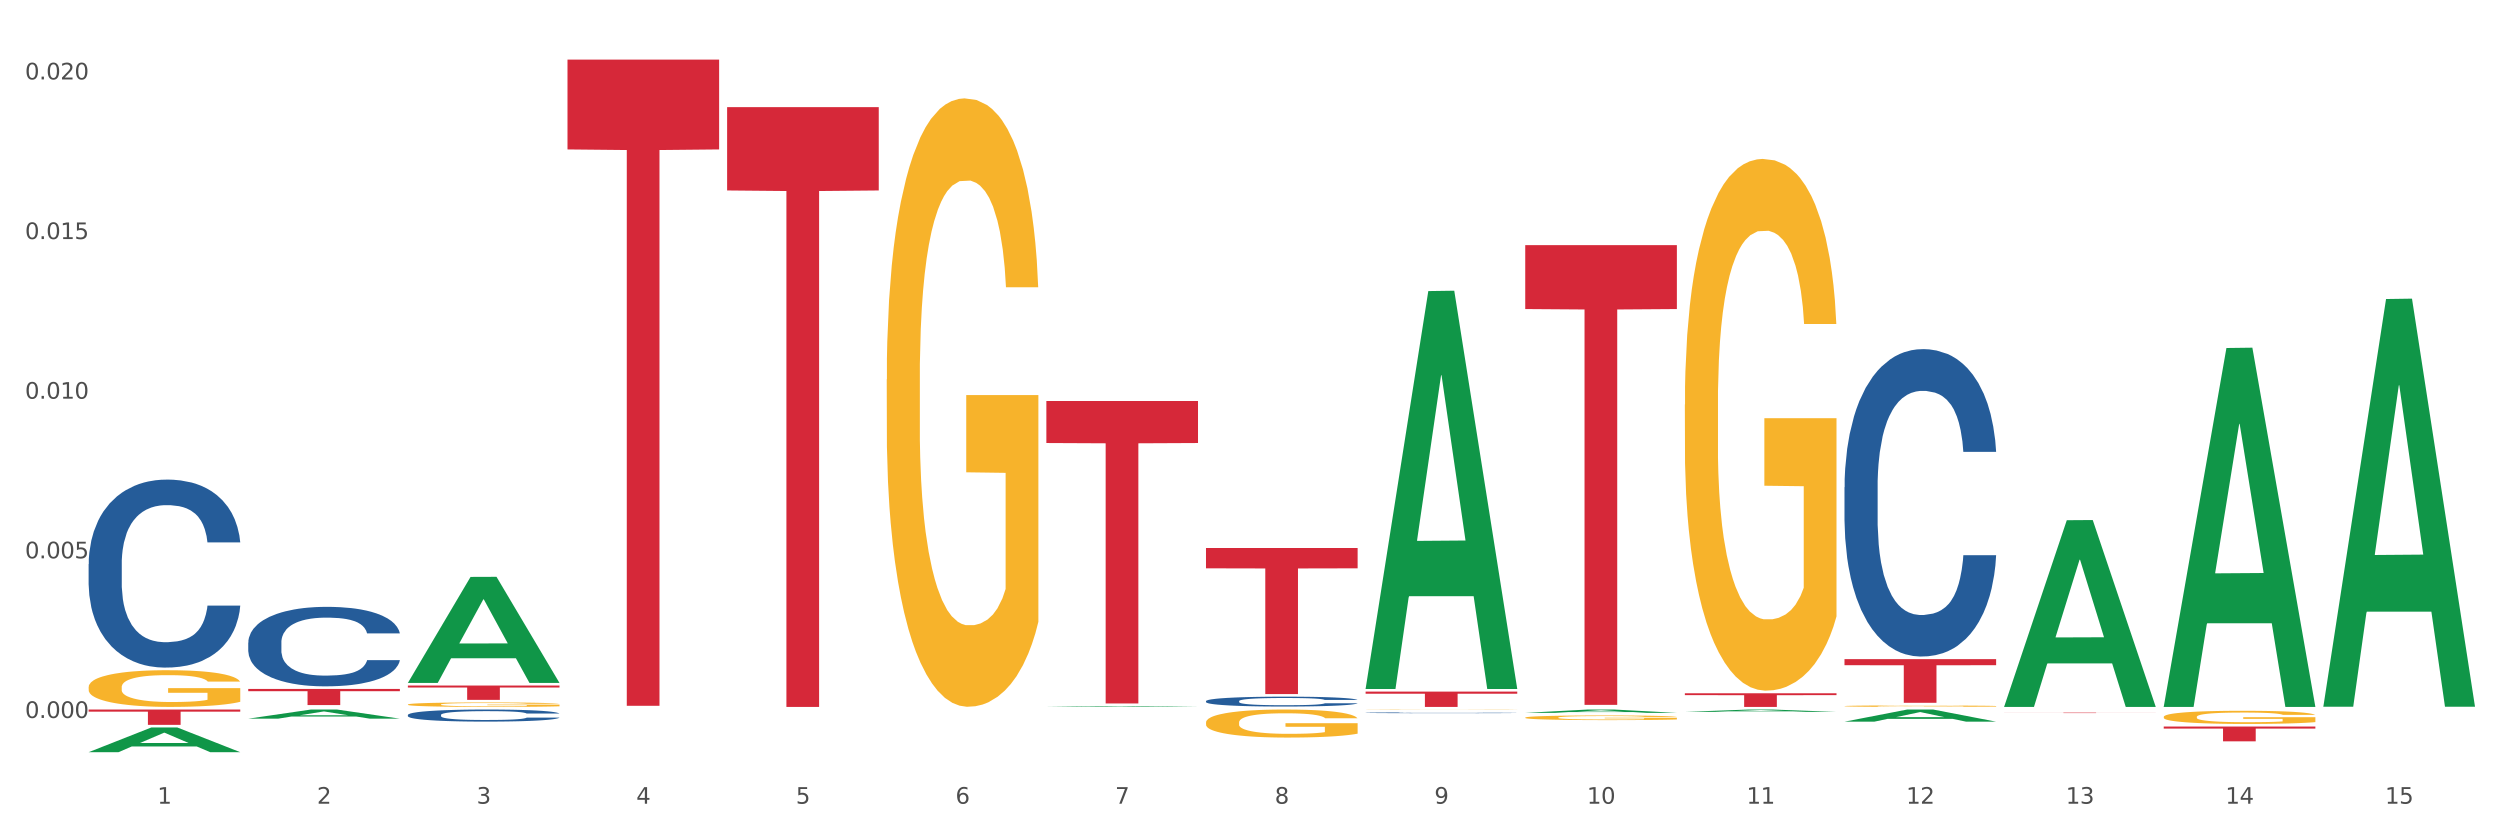 <?xml version="1.0" encoding="utf-8" standalone="no"?>
<!DOCTYPE svg PUBLIC "-//W3C//DTD SVG 1.1//EN"
  "http://www.w3.org/Graphics/SVG/1.1/DTD/svg11.dtd">
<svg xmlns:xlink="http://www.w3.org/1999/xlink" width="1080pt" height="360pt" viewBox="0 0 1080 360" xmlns="http://www.w3.org/2000/svg" version="1.1">
 <rect x="0" y="0" width="1080" height="360" fill="#333333" stroke="none"/>
 <defs>
  <style type="text/css">*{stroke-linejoin: round; stroke-linecap: butt}</style>
 </defs>
 <g id="figure_1">
  <g id="patch_1">
   <path d="M 0 360 
L 1080 360 
L 1080 0 
L 0 0 
z
" style="fill: #ffffff; stroke: #ffffff; stroke-linejoin: miter"/>
  </g>
  <g id="axes_1">
   <g id="matplotlib.axis_1">
    <g id="xtick_1">
     <g id="text_1">
      <!-- 1 -->
      <g style="fill: #4d4d4d" transform="translate(67.984 347.204) scale(0.096 -0.096)">
       <defs>
        <path id="DejaVuSans-31" d="M 794 531 
L 1825 531 
L 1825 4091 
L 703 3866 
L 703 4441 
L 1819 4666 
L 2450 4666 
L 2450 531 
L 3481 531 
L 3481 0 
L 794 0 
L 794 531 
z
" transform="scale(0.016)"/>
       </defs>
       <use xlink:href="#DejaVuSans-31"/>
      </g>
     </g>
    </g>
    <g id="xtick_2">
     <g id="text_2">
      <!-- 2 -->
      <g style="fill: #4d4d4d" transform="translate(136.942 347.204) scale(0.096 -0.096)">
       <defs>
        <path id="DejaVuSans-32" d="M 1228 531 
L 3431 531 
L 3431 0 
L 469 0 
L 469 531 
Q 828 903 1448 1529 
Q 2069 2156 2228 2338 
Q 2531 2678 2651 2914 
Q 2772 3150 2772 3378 
Q 2772 3750 2511 3984 
Q 2250 4219 1831 4219 
Q 1534 4219 1204 4116 
Q 875 4013 500 3803 
L 500 4441 
Q 881 4594 1212 4672 
Q 1544 4750 1819 4750 
Q 2544 4750 2975 4387 
Q 3406 4025 3406 3419 
Q 3406 3131 3298 2873 
Q 3191 2616 2906 2266 
Q 2828 2175 2409 1742 
Q 1991 1309 1228 531 
z
" transform="scale(0.016)"/>
       </defs>
       <use xlink:href="#DejaVuSans-32"/>
      </g>
     </g>
    </g>
    <g id="xtick_3">
     <g id="text_3">
      <!-- 3 -->
      <g style="fill: #4d4d4d" transform="translate(205.899 347.204) scale(0.096 -0.096)">
       <defs>
        <path id="DejaVuSans-33" d="M 2597 2516 
Q 3050 2419 3304 2112 
Q 3559 1806 3559 1356 
Q 3559 666 3084 287 
Q 2609 -91 1734 -91 
Q 1441 -91 1130 -33 
Q 819 25 488 141 
L 488 750 
Q 750 597 1062 519 
Q 1375 441 1716 441 
Q 2309 441 2620 675 
Q 2931 909 2931 1356 
Q 2931 1769 2642 2001 
Q 2353 2234 1838 2234 
L 1294 2234 
L 1294 2753 
L 1863 2753 
Q 2328 2753 2575 2939 
Q 2822 3125 2822 3475 
Q 2822 3834 2567 4026 
Q 2313 4219 1838 4219 
Q 1578 4219 1281 4162 
Q 984 4106 628 3988 
L 628 4550 
Q 988 4650 1302 4700 
Q 1616 4750 1894 4750 
Q 2613 4750 3031 4423 
Q 3450 4097 3450 3541 
Q 3450 3153 3228 2886 
Q 3006 2619 2597 2516 
z
" transform="scale(0.016)"/>
       </defs>
       <use xlink:href="#DejaVuSans-33"/>
      </g>
     </g>
    </g>
    <g id="xtick_4">
     <g id="text_4">
      <!-- 4 -->
      <g style="fill: #4d4d4d" transform="translate(274.857 347.204) scale(0.096 -0.096)">
       <defs>
        <path id="DejaVuSans-34" d="M 2419 4116 
L 825 1625 
L 2419 1625 
L 2419 4116 
z
M 2253 4666 
L 3047 4666 
L 3047 1625 
L 3713 1625 
L 3713 1100 
L 3047 1100 
L 3047 0 
L 2419 0 
L 2419 1100 
L 313 1100 
L 313 1709 
L 2253 4666 
z
" transform="scale(0.016)"/>
       </defs>
       <use xlink:href="#DejaVuSans-34"/>
      </g>
     </g>
    </g>
    <g id="xtick_5">
     <g id="text_5">
      <!-- 5 -->
      <g style="fill: #4d4d4d" transform="translate(343.815 347.204) scale(0.096 -0.096)">
       <defs>
        <path id="DejaVuSans-35" d="M 691 4666 
L 3169 4666 
L 3169 4134 
L 1269 4134 
L 1269 2991 
Q 1406 3038 1543 3061 
Q 1681 3084 1819 3084 
Q 2600 3084 3056 2656 
Q 3513 2228 3513 1497 
Q 3513 744 3044 326 
Q 2575 -91 1722 -91 
Q 1428 -91 1123 -41 
Q 819 9 494 109 
L 494 744 
Q 775 591 1075 516 
Q 1375 441 1709 441 
Q 2250 441 2565 725 
Q 2881 1009 2881 1497 
Q 2881 1984 2565 2268 
Q 2250 2553 1709 2553 
Q 1456 2553 1204 2497 
Q 953 2441 691 2322 
L 691 4666 
z
" transform="scale(0.016)"/>
       </defs>
       <use xlink:href="#DejaVuSans-35"/>
      </g>
     </g>
    </g>
    <g id="xtick_6">
     <g id="text_6">
      <!-- 6 -->
      <g style="fill: #4d4d4d" transform="translate(412.772 347.204) scale(0.096 -0.096)">
       <defs>
        <path id="DejaVuSans-36" d="M 2113 2584 
Q 1688 2584 1439 2293 
Q 1191 2003 1191 1497 
Q 1191 994 1439 701 
Q 1688 409 2113 409 
Q 2538 409 2786 701 
Q 3034 994 3034 1497 
Q 3034 2003 2786 2293 
Q 2538 2584 2113 2584 
z
M 3366 4563 
L 3366 3988 
Q 3128 4100 2886 4159 
Q 2644 4219 2406 4219 
Q 1781 4219 1451 3797 
Q 1122 3375 1075 2522 
Q 1259 2794 1537 2939 
Q 1816 3084 2150 3084 
Q 2853 3084 3261 2657 
Q 3669 2231 3669 1497 
Q 3669 778 3244 343 
Q 2819 -91 2113 -91 
Q 1303 -91 875 529 
Q 447 1150 447 2328 
Q 447 3434 972 4092 
Q 1497 4750 2381 4750 
Q 2619 4750 2861 4703 
Q 3103 4656 3366 4563 
z
" transform="scale(0.016)"/>
       </defs>
       <use xlink:href="#DejaVuSans-36"/>
      </g>
     </g>
    </g>
    <g id="xtick_7">
     <g id="text_7">
      <!-- 7 -->
      <g style="fill: #4d4d4d" transform="translate(481.73 347.204) scale(0.096 -0.096)">
       <defs>
        <path id="DejaVuSans-37" d="M 525 4666 
L 3525 4666 
L 3525 4397 
L 1831 0 
L 1172 0 
L 2766 4134 
L 525 4134 
L 525 4666 
z
" transform="scale(0.016)"/>
       </defs>
       <use xlink:href="#DejaVuSans-37"/>
      </g>
     </g>
    </g>
    <g id="xtick_8">
     <g id="text_8">
      <!-- 8 -->
      <g style="fill: #4d4d4d" transform="translate(550.688 347.204) scale(0.096 -0.096)">
       <defs>
        <path id="DejaVuSans-38" d="M 2034 2216 
Q 1584 2216 1326 1975 
Q 1069 1734 1069 1313 
Q 1069 891 1326 650 
Q 1584 409 2034 409 
Q 2484 409 2743 651 
Q 3003 894 3003 1313 
Q 3003 1734 2745 1975 
Q 2488 2216 2034 2216 
z
M 1403 2484 
Q 997 2584 770 2862 
Q 544 3141 544 3541 
Q 544 4100 942 4425 
Q 1341 4750 2034 4750 
Q 2731 4750 3128 4425 
Q 3525 4100 3525 3541 
Q 3525 3141 3298 2862 
Q 3072 2584 2669 2484 
Q 3125 2378 3379 2068 
Q 3634 1759 3634 1313 
Q 3634 634 3220 271 
Q 2806 -91 2034 -91 
Q 1263 -91 848 271 
Q 434 634 434 1313 
Q 434 1759 690 2068 
Q 947 2378 1403 2484 
z
M 1172 3481 
Q 1172 3119 1398 2916 
Q 1625 2713 2034 2713 
Q 2441 2713 2670 2916 
Q 2900 3119 2900 3481 
Q 2900 3844 2670 4047 
Q 2441 4250 2034 4250 
Q 1625 4250 1398 4047 
Q 1172 3844 1172 3481 
z
" transform="scale(0.016)"/>
       </defs>
       <use xlink:href="#DejaVuSans-38"/>
      </g>
     </g>
    </g>
    <g id="xtick_9">
     <g id="text_9">
      <!-- 9 -->
      <g style="fill: #4d4d4d" transform="translate(619.645 347.204) scale(0.096 -0.096)">
       <defs>
        <path id="DejaVuSans-39" d="M 703 97 
L 703 672 
Q 941 559 1184 500 
Q 1428 441 1663 441 
Q 2288 441 2617 861 
Q 2947 1281 2994 2138 
Q 2813 1869 2534 1725 
Q 2256 1581 1919 1581 
Q 1219 1581 811 2004 
Q 403 2428 403 3163 
Q 403 3881 828 4315 
Q 1253 4750 1959 4750 
Q 2769 4750 3195 4129 
Q 3622 3509 3622 2328 
Q 3622 1225 3098 567 
Q 2575 -91 1691 -91 
Q 1453 -91 1209 -44 
Q 966 3 703 97 
z
M 1959 2075 
Q 2384 2075 2632 2365 
Q 2881 2656 2881 3163 
Q 2881 3666 2632 3958 
Q 2384 4250 1959 4250 
Q 1534 4250 1286 3958 
Q 1038 3666 1038 3163 
Q 1038 2656 1286 2365 
Q 1534 2075 1959 2075 
z
" transform="scale(0.016)"/>
       </defs>
       <use xlink:href="#DejaVuSans-39"/>
      </g>
     </g>
    </g>
    <g id="xtick_10">
     <g id="text_10">
      <!-- 10 -->
      <g style="fill: #4d4d4d" transform="translate(685.549 347.204) scale(0.096 -0.096)">
       <defs>
        <path id="DejaVuSans-30" d="M 2034 4250 
Q 1547 4250 1301 3770 
Q 1056 3291 1056 2328 
Q 1056 1369 1301 889 
Q 1547 409 2034 409 
Q 2525 409 2770 889 
Q 3016 1369 3016 2328 
Q 3016 3291 2770 3770 
Q 2525 4250 2034 4250 
z
M 2034 4750 
Q 2819 4750 3233 4129 
Q 3647 3509 3647 2328 
Q 3647 1150 3233 529 
Q 2819 -91 2034 -91 
Q 1250 -91 836 529 
Q 422 1150 422 2328 
Q 422 3509 836 4129 
Q 1250 4750 2034 4750 
z
" transform="scale(0.016)"/>
       </defs>
       <use xlink:href="#DejaVuSans-31"/>
       <use xlink:href="#DejaVuSans-30" transform="translate(63.623 0)"/>
      </g>
     </g>
    </g>
    <g id="xtick_11">
     <g id="text_11">
      <!-- 11 -->
      <g style="fill: #4d4d4d" transform="translate(754.506 347.204) scale(0.096 -0.096)">
       <use xlink:href="#DejaVuSans-31"/>
       <use xlink:href="#DejaVuSans-31" transform="translate(63.623 0)"/>
      </g>
     </g>
    </g>
    <g id="xtick_12">
     <g id="text_12">
      <!-- 12 -->
      <g style="fill: #4d4d4d" transform="translate(823.464 347.204) scale(0.096 -0.096)">
       <use xlink:href="#DejaVuSans-31"/>
       <use xlink:href="#DejaVuSans-32" transform="translate(63.623 0)"/>
      </g>
     </g>
    </g>
    <g id="xtick_13">
     <g id="text_13">
      <!-- 13 -->
      <g style="fill: #4d4d4d" transform="translate(892.422 347.204) scale(0.096 -0.096)">
       <use xlink:href="#DejaVuSans-31"/>
       <use xlink:href="#DejaVuSans-33" transform="translate(63.623 0)"/>
      </g>
     </g>
    </g>
    <g id="xtick_14">
     <g id="text_14">
      <!-- 14 -->
      <g style="fill: #4d4d4d" transform="translate(961.379 347.204) scale(0.096 -0.096)">
       <use xlink:href="#DejaVuSans-31"/>
       <use xlink:href="#DejaVuSans-34" transform="translate(63.623 0)"/>
      </g>
     </g>
    </g>
    <g id="xtick_15">
     <g id="text_15">
      <!-- 15 -->
      <g style="fill: #4d4d4d" transform="translate(1030.337 347.204) scale(0.096 -0.096)">
       <use xlink:href="#DejaVuSans-31"/>
       <use xlink:href="#DejaVuSans-35" transform="translate(63.623 0)"/>
      </g>
     </g>
    </g>
    <g id="xtick_16"/>
    <g id="xtick_17"/>
    <g id="xtick_18"/>
    <g id="xtick_19"/>
    <g id="xtick_20"/>
    <g id="xtick_21"/>
    <g id="xtick_22"/>
    <g id="xtick_23"/>
    <g id="xtick_24"/>
    <g id="xtick_25"/>
    <g id="xtick_26"/>
    <g id="xtick_27"/>
    <g id="xtick_28"/>
    <g id="xtick_29"/>
   </g>
   <g id="matplotlib.axis_2">
    <g id="ytick_1">
     <g id="text_16">
      <!-- 0.000 -->
      <g style="fill: #4d4d4d" transform="translate(10.8 310.16) scale(0.096 -0.096)">
       <defs>
        <path id="DejaVuSans-2e" d="M 684 794 
L 1344 794 
L 1344 0 
L 684 0 
L 684 794 
z
" transform="scale(0.016)"/>
       </defs>
       <use xlink:href="#DejaVuSans-30"/>
       <use xlink:href="#DejaVuSans-2e" transform="translate(63.623 0)"/>
       <use xlink:href="#DejaVuSans-30" transform="translate(95.41 0)"/>
       <use xlink:href="#DejaVuSans-30" transform="translate(159.033 0)"/>
       <use xlink:href="#DejaVuSans-30" transform="translate(222.656 0)"/>
      </g>
     </g>
    </g>
    <g id="ytick_2">
     <g id="text_17">
      <!-- 0.005 -->
      <g style="fill: #4d4d4d" transform="translate(10.8 241.199) scale(0.096 -0.096)">
       <use xlink:href="#DejaVuSans-30"/>
       <use xlink:href="#DejaVuSans-2e" transform="translate(63.623 0)"/>
       <use xlink:href="#DejaVuSans-30" transform="translate(95.41 0)"/>
       <use xlink:href="#DejaVuSans-30" transform="translate(159.033 0)"/>
       <use xlink:href="#DejaVuSans-35" transform="translate(222.656 0)"/>
      </g>
     </g>
    </g>
    <g id="ytick_3">
     <g id="text_18">
      <!-- 0.010 -->
      <g style="fill: #4d4d4d" transform="translate(10.8 172.238) scale(0.096 -0.096)">
       <use xlink:href="#DejaVuSans-30"/>
       <use xlink:href="#DejaVuSans-2e" transform="translate(63.623 0)"/>
       <use xlink:href="#DejaVuSans-30" transform="translate(95.41 0)"/>
       <use xlink:href="#DejaVuSans-31" transform="translate(159.033 0)"/>
       <use xlink:href="#DejaVuSans-30" transform="translate(222.656 0)"/>
      </g>
     </g>
    </g>
    <g id="ytick_4">
     <g id="text_19">
      <!-- 0.015 -->
      <g style="fill: #4d4d4d" transform="translate(10.8 103.277) scale(0.096 -0.096)">
       <use xlink:href="#DejaVuSans-30"/>
       <use xlink:href="#DejaVuSans-2e" transform="translate(63.623 0)"/>
       <use xlink:href="#DejaVuSans-30" transform="translate(95.41 0)"/>
       <use xlink:href="#DejaVuSans-31" transform="translate(159.033 0)"/>
       <use xlink:href="#DejaVuSans-35" transform="translate(222.656 0)"/>
      </g>
     </g>
    </g>
    <g id="ytick_5">
     <g id="text_20">
      <!-- 0.020 -->
      <g style="fill: #4d4d4d" transform="translate(10.8 34.316) scale(0.096 -0.096)">
       <use xlink:href="#DejaVuSans-30"/>
       <use xlink:href="#DejaVuSans-2e" transform="translate(63.623 0)"/>
       <use xlink:href="#DejaVuSans-30" transform="translate(95.41 0)"/>
       <use xlink:href="#DejaVuSans-32" transform="translate(159.033 0)"/>
       <use xlink:href="#DejaVuSans-30" transform="translate(222.656 0)"/>
      </g>
     </g>
    </g>
    <g id="ytick_6"/>
    <g id="ytick_7"/>
    <g id="ytick_8"/>
    <g id="ytick_9"/>
   </g>
   <g id="PolyCollection_1">
    <path d="M 38.283 324.929 
L 38.351 324.919 
L 65.365 314.269 
L 76.576 314.259 
L 103.793 324.95 
L 90.826 324.95 
L 84.95 322.46 
L 57.058 322.46 
L 56.855 322.5 
L 51.182 324.95 
L 38.283 324.95 
L 38.283 324.929 
L 60.57 320.975 
L 81.438 320.964 
L 71.105 316.538 
L 70.97 316.518 
L 70.835 316.548 
L 60.502 320.964 
L 60.57 320.975 
L 38.283 324.929 
z
" clip-path="url(#p100a5ea292)" style="fill: #109648"/>
    <path d="M 865.775 307.856 
L 931.285 307.856 
L 931.285 307.883 
L 905.515 307.883 
L 905.515 308.052 
L 891.389 308.052 
L 891.389 307.883 
L 865.775 307.883 
L 865.775 307.856 
L 865.775 307.856 
z
" clip-path="url(#p100a5ea292)" style="fill: #d62839"/>
    <path d="M 796.817 284.751 
L 862.327 284.751 
L 862.327 287.373 
L 836.558 287.391 
L 836.558 303.615 
L 822.431 303.615 
L 822.431 287.391 
L 796.817 287.373 
L 796.817 284.769 
L 796.817 284.751 
z
" clip-path="url(#p100a5ea292)" style="fill: #d62839"/>
    <path d="M 727.86 299.49 
L 793.369 299.49 
L 793.369 300.31 
L 767.6 300.315 
L 767.6 305.39 
L 753.474 305.39 
L 753.474 300.315 
L 727.86 300.31 
L 727.86 299.495 
L 727.86 299.49 
z
" clip-path="url(#p100a5ea292)" style="fill: #d62839"/>
    <path d="M 658.902 105.91 
L 724.412 105.91 
L 724.412 133.508 
L 698.642 133.695 
L 698.642 304.507 
L 684.516 304.507 
L 684.516 133.695 
L 658.902 133.508 
L 658.902 106.096 
L 658.902 105.91 
z
" clip-path="url(#p100a5ea292)" style="fill: #d62839"/>
    <path d="M 589.944 298.758 
L 655.454 298.758 
L 655.454 299.679 
L 629.685 299.685 
L 629.685 305.39 
L 615.558 305.39 
L 615.558 299.685 
L 589.944 299.679 
L 589.944 298.764 
L 589.944 298.758 
z
" clip-path="url(#p100a5ea292)" style="fill: #d62839"/>
    <path d="M 38.283 243.676 
L 38.36 243.601 
L 38.36 241.524 
L 38.593 238.706 
L 39.445 233.513 
L 40.529 229.582 
L 42.387 224.983 
L 43.394 223.054 
L 44.71 220.903 
L 47.42 217.416 
L 50.518 214.449 
L 52.686 212.817 
L 54.312 211.779 
L 57.951 209.924 
L 60.042 209.108 
L 62.21 208.441 
L 64.069 207.996 
L 67.166 207.476 
L 69.644 207.254 
L 72.509 207.18 
L 74.91 207.254 
L 78.084 207.551 
L 82.731 208.441 
L 84.512 208.96 
L 86.912 209.85 
L 89.39 211.037 
L 91.403 212.224 
L 93.726 213.93 
L 96.127 216.155 
L 98.45 218.974 
L 100.076 221.57 
L 101.392 224.315 
L 102.554 227.653 
L 103.406 231.288 
L 103.793 234.329 
L 89.622 234.329 
L 89.235 231.585 
L 88.461 228.617 
L 87.686 226.615 
L 86.835 224.983 
L 85.518 223.128 
L 84.357 221.941 
L 82.421 220.532 
L 80.64 219.642 
L 79.169 219.122 
L 77.388 218.677 
L 73.593 218.232 
L 70.883 218.232 
L 69.179 218.381 
L 67.089 218.752 
L 65.308 219.271 
L 63.217 220.161 
L 61.591 221.125 
L 59.965 222.386 
L 59.036 223.276 
L 57.642 224.908 
L 56.712 226.244 
L 55.474 228.543 
L 54.777 230.175 
L 53.538 234.403 
L 52.996 237.519 
L 52.763 239.67 
L 52.608 242.044 
L 52.608 253.616 
L 53.073 258.808 
L 53.46 261.034 
L 54.08 263.556 
L 55.241 266.819 
L 56.945 270.009 
L 58.726 272.309 
L 60.197 273.718 
L 61.591 274.757 
L 62.985 275.573 
L 64.688 276.314 
L 66.082 276.759 
L 68.173 277.205 
L 70.651 277.427 
L 72.587 277.427 
L 76.536 277.056 
L 78.317 276.685 
L 80.02 276.166 
L 81.879 275.35 
L 83.35 274.46 
L 84.202 273.792 
L 85.596 272.383 
L 86.68 270.899 
L 87.609 269.193 
L 88.228 267.71 
L 88.925 265.484 
L 89.467 262.962 
L 89.622 261.627 
L 103.793 261.627 
L 103.483 264.297 
L 102.941 266.894 
L 101.857 270.38 
L 101.005 272.383 
L 99.689 274.831 
L 98.295 276.908 
L 96.359 279.207 
L 94.578 280.913 
L 92.72 282.397 
L 90.706 283.732 
L 87.067 285.587 
L 85.75 286.106 
L 82.963 286.996 
L 80.795 287.515 
L 77.62 288.035 
L 74.368 288.331 
L 70.96 288.406 
L 67.94 288.257 
L 64.611 287.812 
L 62.52 287.367 
L 60.197 286.699 
L 57.487 285.661 
L 54.931 284.4 
L 52.531 282.916 
L 50.285 281.21 
L 48.195 279.282 
L 45.484 276.092 
L 43.471 272.976 
L 42 270.083 
L 40.993 267.635 
L 39.987 264.52 
L 39.445 262.369 
L 38.593 257.176 
L 38.283 252.355 
L 38.283 243.676 
z
" clip-path="url(#p100a5ea292)" style="fill: #255c99"/>
    <path d="M 107.241 277.588 
L 107.318 277.557 
L 107.318 276.678 
L 107.55 275.487 
L 108.402 273.291 
L 109.486 271.629 
L 111.345 269.684 
L 112.351 268.869 
L 113.668 267.96 
L 116.378 266.485 
L 119.475 265.231 
L 121.644 264.541 
L 123.27 264.102 
L 126.909 263.318 
L 129 262.973 
L 131.168 262.691 
L 133.026 262.502 
L 136.124 262.283 
L 138.602 262.189 
L 141.467 262.157 
L 143.867 262.189 
L 147.042 262.314 
L 151.688 262.691 
L 153.469 262.91 
L 155.87 263.286 
L 158.348 263.788 
L 160.361 264.29 
L 162.684 265.011 
L 165.084 265.952 
L 167.407 267.144 
L 169.034 268.242 
L 170.35 269.402 
L 171.511 270.814 
L 172.363 272.35 
L 172.75 273.636 
L 158.58 273.636 
L 158.193 272.476 
L 157.418 271.221 
L 156.644 270.374 
L 155.792 269.684 
L 154.476 268.9 
L 153.314 268.399 
L 151.378 267.803 
L 149.597 267.426 
L 148.126 267.207 
L 146.345 267.019 
L 142.551 266.83 
L 139.841 266.83 
L 138.137 266.893 
L 136.046 267.05 
L 134.265 267.27 
L 132.175 267.646 
L 130.549 268.054 
L 128.922 268.587 
L 127.993 268.963 
L 126.599 269.653 
L 125.67 270.218 
L 124.431 271.19 
L 123.734 271.88 
L 122.495 273.668 
L 121.953 274.985 
L 121.721 275.894 
L 121.566 276.898 
L 121.566 281.791 
L 122.031 283.986 
L 122.418 284.927 
L 123.037 285.993 
L 124.199 287.373 
L 125.902 288.722 
L 127.683 289.694 
L 129.155 290.29 
L 130.549 290.729 
L 131.942 291.074 
L 133.646 291.388 
L 135.04 291.576 
L 137.13 291.764 
L 139.608 291.858 
L 141.544 291.858 
L 145.493 291.701 
L 147.274 291.545 
L 148.978 291.325 
L 150.836 290.98 
L 152.308 290.604 
L 153.159 290.321 
L 154.553 289.725 
L 155.637 289.098 
L 156.567 288.377 
L 157.186 287.75 
L 157.883 286.809 
L 158.425 285.742 
L 158.58 285.178 
L 172.75 285.178 
L 172.441 286.307 
L 171.899 287.405 
L 170.815 288.879 
L 169.963 289.725 
L 168.646 290.76 
L 167.253 291.639 
L 165.317 292.611 
L 163.536 293.332 
L 161.677 293.96 
L 159.664 294.524 
L 156.025 295.308 
L 154.708 295.528 
L 151.92 295.904 
L 149.752 296.124 
L 146.577 296.343 
L 143.325 296.469 
L 139.918 296.5 
L 136.898 296.437 
L 133.568 296.249 
L 131.478 296.061 
L 129.155 295.779 
L 126.444 295.339 
L 123.889 294.806 
L 121.489 294.179 
L 119.243 293.458 
L 117.152 292.642 
L 114.442 291.294 
L 112.429 289.976 
L 110.958 288.753 
L 109.951 287.718 
L 108.944 286.401 
L 108.402 285.491 
L 107.55 283.296 
L 107.241 281.257 
L 107.241 277.588 
z
" clip-path="url(#p100a5ea292)" style="fill: #255c99"/>
    <path d="M 176.198 308.86 
L 176.276 308.855 
L 176.276 308.722 
L 176.508 308.54 
L 177.36 308.206 
L 178.444 307.953 
L 180.302 307.658 
L 181.309 307.534 
L 182.625 307.395 
L 185.336 307.171 
L 188.433 306.98 
L 190.601 306.875 
L 192.227 306.808 
L 195.867 306.689 
L 197.957 306.637 
L 200.126 306.594 
L 201.984 306.565 
L 205.081 306.532 
L 207.559 306.517 
L 210.424 306.513 
L 212.825 306.517 
L 216 306.536 
L 220.646 306.594 
L 222.427 306.627 
L 224.827 306.684 
L 227.305 306.761 
L 229.319 306.837 
L 231.642 306.947 
L 234.042 307.09 
L 236.365 307.271 
L 237.991 307.438 
L 239.308 307.615 
L 240.469 307.829 
L 241.321 308.063 
L 241.708 308.259 
L 227.538 308.259 
L 227.15 308.082 
L 226.376 307.891 
L 225.602 307.763 
L 224.75 307.658 
L 223.433 307.538 
L 222.272 307.462 
L 220.336 307.371 
L 218.555 307.314 
L 217.084 307.281 
L 215.303 307.252 
L 211.509 307.223 
L 208.798 307.223 
L 207.095 307.233 
L 205.004 307.257 
L 203.223 307.29 
L 201.132 307.347 
L 199.506 307.41 
L 197.88 307.491 
L 196.951 307.548 
L 195.557 307.653 
L 194.628 307.739 
L 193.389 307.887 
L 192.692 307.992 
L 191.453 308.264 
L 190.911 308.464 
L 190.679 308.602 
L 190.524 308.755 
L 190.524 309.499 
L 190.988 309.833 
L 191.376 309.976 
L 191.995 310.139 
L 193.157 310.349 
L 194.86 310.554 
L 196.641 310.702 
L 198.112 310.792 
L 199.506 310.859 
L 200.9 310.912 
L 202.604 310.959 
L 203.997 310.988 
L 206.088 311.017 
L 208.566 311.031 
L 210.502 311.031 
L 214.451 311.007 
L 216.232 310.983 
L 217.936 310.95 
L 219.794 310.897 
L 221.265 310.84 
L 222.117 310.797 
L 223.511 310.706 
L 224.595 310.611 
L 225.524 310.501 
L 226.144 310.406 
L 226.841 310.263 
L 227.383 310.1 
L 227.538 310.015 
L 241.708 310.015 
L 241.398 310.186 
L 240.856 310.353 
L 239.772 310.578 
L 238.92 310.706 
L 237.604 310.864 
L 236.21 310.997 
L 234.274 311.145 
L 232.493 311.255 
L 230.635 311.351 
L 228.622 311.436 
L 224.982 311.556 
L 223.666 311.589 
L 220.878 311.646 
L 218.71 311.68 
L 215.535 311.713 
L 212.283 311.732 
L 208.876 311.737 
L 205.856 311.727 
L 202.526 311.699 
L 200.435 311.67 
L 198.112 311.627 
L 195.402 311.56 
L 192.847 311.479 
L 190.446 311.384 
L 188.201 311.274 
L 186.11 311.15 
L 183.4 310.945 
L 181.386 310.745 
L 179.915 310.558 
L 178.909 310.401 
L 177.902 310.201 
L 177.36 310.062 
L 176.508 309.728 
L 176.198 309.418 
L 176.198 308.86 
z
" clip-path="url(#p100a5ea292)" style="fill: #255c99"/>
    <path d="M 520.987 302.876 
L 521.064 302.872 
L 521.064 302.763 
L 521.296 302.615 
L 522.148 302.342 
L 523.232 302.135 
L 525.091 301.893 
L 526.097 301.792 
L 527.414 301.679 
L 530.124 301.496 
L 533.221 301.34 
L 535.389 301.254 
L 537.016 301.199 
L 540.655 301.102 
L 542.746 301.059 
L 544.914 301.024 
L 546.772 301 
L 549.87 300.973 
L 552.348 300.961 
L 555.213 300.957 
L 557.613 300.961 
L 560.788 300.977 
L 565.434 301.024 
L 567.215 301.051 
L 569.616 301.098 
L 572.094 301.16 
L 574.107 301.223 
L 576.43 301.312 
L 578.83 301.429 
L 581.153 301.578 
L 582.78 301.714 
L 584.096 301.858 
L 585.257 302.034 
L 586.109 302.225 
L 586.496 302.385 
L 572.326 302.385 
L 571.939 302.241 
L 571.164 302.085 
L 570.39 301.979 
L 569.538 301.893 
L 568.222 301.796 
L 567.06 301.734 
L 565.124 301.659 
L 563.343 301.613 
L 561.872 301.585 
L 560.091 301.562 
L 556.297 301.538 
L 553.587 301.538 
L 551.883 301.546 
L 549.792 301.566 
L 548.011 301.593 
L 545.921 301.64 
L 544.294 301.691 
L 542.668 301.757 
L 541.739 301.804 
L 540.345 301.89 
L 539.416 301.96 
L 538.177 302.081 
L 537.48 302.166 
L 536.241 302.389 
L 535.699 302.553 
L 535.467 302.666 
L 535.312 302.791 
L 535.312 303.399 
L 535.777 303.672 
L 536.164 303.789 
L 536.783 303.922 
L 537.945 304.093 
L 539.648 304.261 
L 541.429 304.382 
L 542.901 304.456 
L 544.294 304.511 
L 545.688 304.553 
L 547.392 304.592 
L 548.786 304.616 
L 550.876 304.639 
L 553.354 304.651 
L 555.29 304.651 
L 559.239 304.631 
L 561.02 304.612 
L 562.724 304.585 
L 564.582 304.542 
L 566.054 304.495 
L 566.905 304.46 
L 568.299 304.386 
L 569.383 304.308 
L 570.313 304.218 
L 570.932 304.14 
L 571.629 304.023 
L 572.171 303.89 
L 572.326 303.82 
L 586.496 303.82 
L 586.187 303.961 
L 585.645 304.097 
L 584.561 304.28 
L 583.709 304.386 
L 582.392 304.514 
L 580.999 304.624 
L 579.063 304.745 
L 577.282 304.834 
L 575.423 304.912 
L 573.41 304.982 
L 569.77 305.08 
L 568.454 305.107 
L 565.666 305.154 
L 563.498 305.181 
L 560.323 305.209 
L 557.071 305.224 
L 553.664 305.228 
L 550.644 305.22 
L 547.314 305.197 
L 545.224 305.174 
L 542.901 305.139 
L 540.19 305.084 
L 537.635 305.018 
L 535.235 304.94 
L 532.989 304.85 
L 530.898 304.748 
L 528.188 304.581 
L 526.175 304.417 
L 524.703 304.265 
L 523.697 304.136 
L 522.69 303.972 
L 522.148 303.859 
L 521.296 303.586 
L 520.987 303.333 
L 520.987 302.876 
z
" clip-path="url(#p100a5ea292)" style="fill: #255c99"/>
    <path d="M 589.944 307.91 
L 590.022 307.91 
L 590.022 307.901 
L 590.254 307.889 
L 591.106 307.867 
L 592.19 307.85 
L 594.048 307.831 
L 595.055 307.823 
L 596.371 307.814 
L 599.082 307.799 
L 602.179 307.786 
L 604.347 307.779 
L 605.973 307.775 
L 609.613 307.767 
L 611.703 307.764 
L 613.872 307.761 
L 615.73 307.759 
L 618.827 307.757 
L 621.305 307.756 
L 624.17 307.755 
L 626.571 307.756 
L 629.746 307.757 
L 634.392 307.761 
L 636.173 307.763 
L 638.573 307.767 
L 641.051 307.772 
L 643.064 307.777 
L 645.388 307.784 
L 647.788 307.794 
L 650.111 307.805 
L 651.737 307.816 
L 653.054 307.828 
L 654.215 307.842 
L 655.067 307.858 
L 655.454 307.871 
L 641.283 307.871 
L 640.896 307.859 
L 640.122 307.846 
L 639.348 307.838 
L 638.496 307.831 
L 637.179 307.823 
L 636.018 307.818 
L 634.082 307.812 
L 632.301 307.808 
L 630.83 307.806 
L 629.049 307.804 
L 625.255 307.802 
L 622.544 307.802 
L 620.841 307.803 
L 618.75 307.805 
L 616.969 307.807 
L 614.878 307.81 
L 613.252 307.815 
L 611.626 307.82 
L 610.697 307.824 
L 609.303 307.831 
L 608.374 307.836 
L 607.135 307.846 
L 606.438 307.853 
L 605.199 307.871 
L 604.657 307.884 
L 604.425 307.893 
L 604.27 307.903 
L 604.27 307.952 
L 604.734 307.974 
L 605.121 307.984 
L 605.741 307.995 
L 606.902 308.008 
L 608.606 308.022 
L 610.387 308.032 
L 611.858 308.038 
L 613.252 308.042 
L 614.646 308.046 
L 616.35 308.049 
L 617.743 308.051 
L 619.834 308.053 
L 622.312 308.053 
L 624.248 308.053 
L 628.197 308.052 
L 629.978 308.05 
L 631.682 308.048 
L 633.54 308.045 
L 635.011 308.041 
L 635.863 308.038 
L 637.257 308.032 
L 638.341 308.026 
L 639.27 308.019 
L 639.89 308.012 
L 640.587 308.003 
L 641.129 307.992 
L 641.283 307.986 
L 655.454 307.986 
L 655.144 307.998 
L 654.602 308.009 
L 653.518 308.024 
L 652.666 308.032 
L 651.35 308.042 
L 649.956 308.051 
L 648.02 308.061 
L 646.239 308.068 
L 644.381 308.075 
L 642.368 308.08 
L 638.728 308.088 
L 637.412 308.09 
L 634.624 308.094 
L 632.456 308.096 
L 629.281 308.098 
L 626.029 308.1 
L 622.622 308.1 
L 619.602 308.099 
L 616.272 308.098 
L 614.181 308.096 
L 611.858 308.093 
L 609.148 308.088 
L 606.593 308.083 
L 604.192 308.077 
L 601.947 308.07 
L 599.856 308.061 
L 597.146 308.048 
L 595.132 308.035 
L 593.661 308.022 
L 592.654 308.012 
L 591.648 307.999 
L 591.106 307.99 
L 590.254 307.968 
L 589.944 307.947 
L 589.944 307.91 
z
" clip-path="url(#p100a5ea292)" style="fill: #255c99"/>
    <path d="M 796.817 210.492 
L 796.895 210.37 
L 796.895 206.974 
L 797.127 202.365 
L 797.979 193.875 
L 799.063 187.447 
L 800.921 179.927 
L 801.928 176.774 
L 803.244 173.256 
L 805.955 167.556 
L 809.052 162.704 
L 811.22 160.036 
L 812.846 158.338 
L 816.486 155.305 
L 818.576 153.971 
L 820.745 152.88 
L 822.603 152.152 
L 825.7 151.303 
L 828.178 150.939 
L 831.043 150.818 
L 833.444 150.939 
L 836.619 151.424 
L 841.265 152.88 
L 843.046 153.729 
L 845.446 155.184 
L 847.924 157.125 
L 849.937 159.065 
L 852.261 161.855 
L 854.661 165.494 
L 856.984 170.103 
L 858.61 174.348 
L 859.927 178.835 
L 861.088 184.293 
L 861.94 190.236 
L 862.327 195.209 
L 848.156 195.209 
L 847.769 190.722 
L 846.995 185.87 
L 846.221 182.595 
L 845.369 179.927 
L 844.052 176.895 
L 842.891 174.954 
L 840.955 172.65 
L 839.174 171.194 
L 837.703 170.345 
L 835.922 169.617 
L 832.127 168.89 
L 829.417 168.89 
L 827.714 169.132 
L 825.623 169.739 
L 823.842 170.588 
L 821.751 172.043 
L 820.125 173.62 
L 818.499 175.682 
L 817.57 177.137 
L 816.176 179.806 
L 815.247 181.989 
L 814.008 185.749 
L 813.311 188.417 
L 812.072 195.331 
L 811.53 200.425 
L 811.298 203.942 
L 811.143 207.823 
L 811.143 226.744 
L 811.607 235.234 
L 811.994 238.873 
L 812.614 242.997 
L 813.775 248.334 
L 815.479 253.549 
L 817.26 257.309 
L 818.731 259.613 
L 820.125 261.311 
L 821.519 262.646 
L 823.222 263.858 
L 824.616 264.586 
L 826.707 265.314 
L 829.185 265.678 
L 831.121 265.678 
L 835.07 265.071 
L 836.851 264.465 
L 838.555 263.616 
L 840.413 262.282 
L 841.884 260.826 
L 842.736 259.735 
L 844.13 257.43 
L 845.214 255.004 
L 846.143 252.215 
L 846.763 249.789 
L 847.46 246.15 
L 848.002 242.027 
L 848.156 239.843 
L 862.327 239.843 
L 862.017 244.21 
L 861.475 248.455 
L 860.391 254.155 
L 859.539 257.43 
L 858.223 261.433 
L 856.829 264.829 
L 854.893 268.589 
L 853.112 271.378 
L 851.254 273.804 
L 849.241 275.987 
L 845.601 279.019 
L 844.285 279.869 
L 841.497 281.324 
L 839.329 282.173 
L 836.154 283.022 
L 832.902 283.507 
L 829.495 283.628 
L 826.475 283.386 
L 823.145 282.658 
L 821.054 281.93 
L 818.731 280.839 
L 816.021 279.141 
L 813.466 277.079 
L 811.065 274.653 
L 808.82 271.863 
L 806.729 268.71 
L 804.019 263.495 
L 802.005 258.4 
L 800.534 253.67 
L 799.527 249.668 
L 798.521 244.574 
L 797.979 241.056 
L 797.127 232.566 
L 796.817 224.682 
L 796.817 210.492 
z
" clip-path="url(#p100a5ea292)" style="fill: #255c99"/>
    <path d="M 520.987 236.748 
L 586.496 236.748 
L 586.496 245.515 
L 560.727 245.574 
L 560.727 299.834 
L 546.601 299.834 
L 546.601 245.574 
L 520.987 245.515 
L 520.987 236.807 
L 520.987 236.748 
z
" clip-path="url(#p100a5ea292)" style="fill: #d62839"/>
    <path d="M 452.029 173.228 
L 517.539 173.228 
L 517.539 191.385 
L 491.769 191.508 
L 491.769 303.883 
L 477.643 303.883 
L 477.643 191.508 
L 452.029 191.385 
L 452.029 173.351 
L 452.029 173.228 
z
" clip-path="url(#p100a5ea292)" style="fill: #d62839"/>
    <path d="M 314.114 46.27 
L 379.623 46.27 
L 379.623 82.279 
L 353.854 82.523 
L 353.854 305.39 
L 339.728 305.39 
L 339.728 82.523 
L 314.114 82.279 
L 314.114 46.514 
L 314.114 46.27 
z
" clip-path="url(#p100a5ea292)" style="fill: #d62839"/>
    <path d="M 245.156 25.759 
L 310.666 25.759 
L 310.666 64.553 
L 284.897 64.816 
L 284.897 304.919 
L 270.77 304.919 
L 270.77 64.816 
L 245.156 64.553 
L 245.156 26.022 
L 245.156 25.759 
z
" clip-path="url(#p100a5ea292)" style="fill: #d62839"/>
    <path d="M 176.198 296.163 
L 241.708 296.163 
L 241.708 297.02 
L 215.939 297.026 
L 215.939 302.331 
L 201.812 302.331 
L 201.812 297.026 
L 176.198 297.02 
L 176.198 296.169 
L 176.198 296.163 
z
" clip-path="url(#p100a5ea292)" style="fill: #d62839"/>
    <path d="M 107.241 297.623 
L 172.75 297.623 
L 172.75 298.593 
L 146.981 298.599 
L 146.981 304.602 
L 132.855 304.602 
L 132.855 298.599 
L 107.241 298.593 
L 107.241 297.629 
L 107.241 297.623 
z
" clip-path="url(#p100a5ea292)" style="fill: #d62839"/>
    <path d="M 38.283 306.513 
L 103.793 306.513 
L 103.793 307.433 
L 78.024 307.439 
L 78.024 313.136 
L 63.897 313.136 
L 63.897 307.439 
L 38.283 307.433 
L 38.283 306.519 
L 38.283 306.513 
z
" clip-path="url(#p100a5ea292)" style="fill: #d62839"/>
    <path d="M 934.733 309.686 
L 934.81 309.681 
L 934.81 309.494 
L 934.965 309.333 
L 935.738 308.943 
L 936.898 308.62 
L 937.749 308.449 
L 938.6 308.308 
L 939.605 308.168 
L 940.843 308.022 
L 943.086 307.809 
L 944.478 307.7 
L 946.179 307.585 
L 949.273 307.419 
L 951.516 307.325 
L 953.836 307.247 
L 957.626 307.154 
L 960.101 307.112 
L 962.731 307.081 
L 965.902 307.06 
L 968.3 307.055 
L 973.559 307.071 
L 978.045 307.117 
L 980.21 307.154 
L 982.995 307.216 
L 984.464 307.258 
L 986.862 307.341 
L 989.337 307.45 
L 991.038 307.544 
L 993.591 307.721 
L 995.524 307.897 
L 997.303 308.116 
L 998.231 308.267 
L 998.928 308.407 
L 999.546 308.568 
L 1000.165 308.823 
L 986.243 308.823 
L 985.702 308.641 
L 984.851 308.469 
L 983.614 308.303 
L 982.531 308.199 
L 980.674 308.069 
L 978.973 307.986 
L 977.194 307.923 
L 975.028 307.871 
L 973.327 307.845 
L 970.929 307.825 
L 966.211 307.83 
L 963.04 307.871 
L 960.875 307.923 
L 959.482 307.97 
L 958.245 308.022 
L 956.853 308.095 
L 955.229 308.204 
L 954.068 308.303 
L 952.908 308.428 
L 951.98 308.553 
L 951.129 308.698 
L 950.433 308.854 
L 949.892 309.015 
L 949.428 309.213 
L 949.041 309.541 
L 949.041 310.253 
L 949.196 310.414 
L 949.582 310.628 
L 950.047 310.789 
L 950.82 310.981 
L 951.516 311.111 
L 952.831 311.298 
L 954.3 311.454 
L 955.461 311.553 
L 956.621 311.636 
L 958.632 311.751 
L 960.875 311.844 
L 962.808 311.902 
L 965.438 311.954 
L 967.217 311.974 
L 968.764 311.985 
L 972.553 311.985 
L 975.26 311.969 
L 978.277 311.933 
L 980.597 311.886 
L 982.531 311.829 
L 984.696 311.735 
L 986.089 311.647 
L 986.089 310.56 
L 969.073 310.555 
L 969.073 309.832 
L 1000.242 309.832 
L 1000.242 311.954 
L 998.928 312.063 
L 997.458 312.162 
L 995.911 312.25 
L 993.591 312.359 
L 990.806 312.463 
L 988.331 312.536 
L 985.702 312.598 
L 982.608 312.656 
L 978.586 312.708 
L 976.111 312.728 
L 973.017 312.744 
L 969.382 312.749 
L 966.211 312.739 
L 963.118 312.713 
L 959.869 312.666 
L 956.698 312.598 
L 954.3 312.531 
L 951.903 312.448 
L 949.35 312.338 
L 947.34 312.234 
L 945.793 312.141 
L 944.091 312.021 
L 942.235 311.865 
L 940.843 311.725 
L 939.605 311.579 
L 938.29 311.392 
L 937.362 311.231 
L 936.434 311.028 
L 935.893 310.877 
L 935.274 310.643 
L 934.81 310.316 
L 934.733 309.686 
z
" clip-path="url(#p100a5ea292)" style="fill: #f7b32b"/>
    <path d="M 796.817 305.039 
L 796.895 305.038 
L 796.895 305.017 
L 797.049 304.998 
L 797.823 304.954 
L 798.983 304.917 
L 799.834 304.897 
L 800.684 304.881 
L 801.69 304.865 
L 802.927 304.848 
L 805.17 304.824 
L 806.563 304.811 
L 808.264 304.798 
L 811.358 304.779 
L 813.601 304.769 
L 815.921 304.76 
L 819.711 304.749 
L 822.186 304.744 
L 824.816 304.741 
L 827.987 304.738 
L 830.384 304.738 
L 835.644 304.739 
L 840.129 304.745 
L 842.295 304.749 
L 845.079 304.756 
L 846.549 304.761 
L 848.947 304.77 
L 851.422 304.783 
L 853.123 304.794 
L 855.676 304.814 
L 857.609 304.834 
L 859.388 304.859 
L 860.316 304.876 
L 861.012 304.892 
L 861.631 304.911 
L 862.25 304.94 
L 848.328 304.94 
L 847.786 304.919 
L 846.936 304.9 
L 845.698 304.88 
L 844.615 304.869 
L 842.759 304.854 
L 841.058 304.844 
L 839.279 304.837 
L 837.113 304.831 
L 835.412 304.828 
L 833.014 304.826 
L 828.296 304.826 
L 825.125 304.831 
L 822.959 304.837 
L 821.567 304.842 
L 820.33 304.848 
L 818.937 304.857 
L 817.313 304.869 
L 816.153 304.88 
L 814.993 304.895 
L 814.065 304.909 
L 813.214 304.926 
L 812.518 304.944 
L 811.977 304.962 
L 811.512 304.985 
L 811.126 305.022 
L 811.126 305.104 
L 811.28 305.122 
L 811.667 305.147 
L 812.131 305.165 
L 812.905 305.187 
L 813.601 305.202 
L 814.916 305.223 
L 816.385 305.241 
L 817.545 305.253 
L 818.705 305.262 
L 820.716 305.275 
L 822.959 305.286 
L 824.893 305.292 
L 827.523 305.298 
L 829.301 305.301 
L 830.848 305.302 
L 834.638 305.302 
L 837.345 305.3 
L 840.362 305.296 
L 842.682 305.291 
L 844.615 305.284 
L 846.781 305.273 
L 848.173 305.263 
L 848.173 305.139 
L 831.158 305.138 
L 831.158 305.056 
L 862.327 305.056 
L 862.327 305.298 
L 861.012 305.311 
L 859.543 305.322 
L 857.996 305.332 
L 855.676 305.345 
L 852.891 305.357 
L 850.416 305.365 
L 847.786 305.372 
L 844.693 305.379 
L 840.671 305.385 
L 838.196 305.387 
L 835.102 305.389 
L 831.467 305.39 
L 828.296 305.388 
L 825.202 305.385 
L 821.954 305.38 
L 818.783 305.372 
L 816.385 305.365 
L 813.987 305.355 
L 811.435 305.342 
L 809.424 305.331 
L 807.877 305.32 
L 806.176 305.306 
L 804.32 305.288 
L 802.927 305.272 
L 801.69 305.256 
L 800.375 305.234 
L 799.447 305.216 
L 798.519 305.192 
L 797.977 305.175 
L 797.359 305.148 
L 796.895 305.111 
L 796.817 305.039 
z
" clip-path="url(#p100a5ea292)" style="fill: #f7b32b"/>
    <path d="M 727.86 174.801 
L 727.937 174.591 
L 727.937 167.039 
L 728.092 160.536 
L 728.865 144.801 
L 730.025 131.795 
L 730.876 124.872 
L 731.727 119.207 
L 732.732 113.543 
L 733.97 107.669 
L 736.213 99.068 
L 737.605 94.662 
L 739.306 90.047 
L 742.4 83.333 
L 744.643 79.557 
L 746.963 76.41 
L 750.753 72.634 
L 753.228 70.956 
L 755.858 69.697 
L 759.029 68.858 
L 761.427 68.648 
L 766.686 69.277 
L 771.172 71.166 
L 773.337 72.634 
L 776.122 75.152 
L 777.591 76.83 
L 779.989 80.187 
L 782.464 84.592 
L 784.166 88.368 
L 786.718 95.501 
L 788.651 102.634 
L 790.43 111.445 
L 791.358 117.529 
L 792.055 123.193 
L 792.673 129.697 
L 793.292 139.976 
L 779.37 139.976 
L 778.829 132.634 
L 777.978 125.711 
L 776.741 118.997 
L 775.658 114.802 
L 773.802 109.557 
L 772.1 106.2 
L 770.321 103.683 
L 768.155 101.585 
L 766.454 100.536 
L 764.056 99.697 
L 759.338 99.907 
L 756.167 101.585 
L 754.002 103.683 
L 752.609 105.571 
L 751.372 107.669 
L 749.98 110.606 
L 748.356 115.011 
L 747.195 118.997 
L 746.035 124.032 
L 745.107 129.067 
L 744.256 134.941 
L 743.56 141.235 
L 743.019 147.739 
L 742.555 155.71 
L 742.168 168.927 
L 742.168 197.668 
L 742.323 204.172 
L 742.71 212.773 
L 743.174 219.277 
L 743.947 227.039 
L 744.643 232.283 
L 745.958 239.836 
L 747.427 246.13 
L 748.588 250.115 
L 749.748 253.472 
L 751.759 258.087 
L 754.002 261.864 
L 755.935 264.171 
L 758.565 266.269 
L 760.344 267.108 
L 761.891 267.528 
L 765.68 267.528 
L 768.387 266.899 
L 771.404 265.43 
L 773.724 263.542 
L 775.658 261.234 
L 777.823 257.458 
L 779.216 253.892 
L 779.216 210.046 
L 762.2 209.836 
L 762.2 180.675 
L 793.369 180.675 
L 793.369 266.269 
L 792.055 270.675 
L 790.585 274.661 
L 789.038 278.227 
L 786.718 282.633 
L 783.933 286.829 
L 781.458 289.766 
L 778.829 292.283 
L 775.735 294.591 
L 771.713 296.689 
L 769.238 297.528 
L 766.145 298.157 
L 762.509 298.367 
L 759.338 297.947 
L 756.245 296.898 
L 752.996 295.01 
L 749.825 292.283 
L 747.427 289.556 
L 745.03 286.199 
L 742.477 281.794 
L 740.467 277.598 
L 738.92 273.822 
L 737.218 268.996 
L 735.362 262.703 
L 733.97 257.039 
L 732.732 251.164 
L 731.417 243.612 
L 730.489 237.109 
L 729.561 228.927 
L 729.02 222.843 
L 728.401 213.402 
L 727.937 200.186 
L 727.86 174.801 
z
" clip-path="url(#p100a5ea292)" style="fill: #f7b32b"/>
    <path d="M 658.902 310.006 
L 658.979 310.004 
L 658.979 309.938 
L 659.134 309.881 
L 659.907 309.744 
L 661.068 309.63 
L 661.918 309.569 
L 662.769 309.52 
L 663.775 309.47 
L 665.012 309.419 
L 667.255 309.344 
L 668.647 309.305 
L 670.349 309.265 
L 673.442 309.206 
L 675.685 309.173 
L 678.006 309.145 
L 681.796 309.112 
L 684.271 309.098 
L 686.9 309.087 
L 690.071 309.079 
L 692.469 309.078 
L 697.728 309.083 
L 702.214 309.1 
L 704.38 309.112 
L 707.164 309.134 
L 708.634 309.149 
L 711.031 309.179 
L 713.506 309.217 
L 715.208 309.25 
L 717.76 309.312 
L 719.694 309.375 
L 721.473 309.452 
L 722.401 309.505 
L 723.097 309.555 
L 723.716 309.612 
L 724.334 309.702 
L 710.413 309.702 
L 709.871 309.637 
L 709.02 309.577 
L 707.783 309.518 
L 706.7 309.481 
L 704.844 309.435 
L 703.142 309.406 
L 701.363 309.384 
L 699.198 309.366 
L 697.496 309.357 
L 695.099 309.349 
L 690.381 309.351 
L 687.21 309.366 
L 685.044 309.384 
L 683.652 309.401 
L 682.414 309.419 
L 681.022 309.445 
L 679.398 309.483 
L 678.238 309.518 
L 677.078 309.562 
L 676.149 309.606 
L 675.299 309.658 
L 674.603 309.713 
L 674.061 309.77 
L 673.597 309.839 
L 673.21 309.955 
L 673.21 310.206 
L 673.365 310.263 
L 673.752 310.338 
L 674.216 310.395 
L 674.989 310.463 
L 675.685 310.509 
L 677 310.575 
L 678.47 310.63 
L 679.63 310.665 
L 680.79 310.695 
L 682.801 310.735 
L 685.044 310.768 
L 686.978 310.788 
L 689.607 310.806 
L 691.386 310.814 
L 692.933 310.817 
L 696.723 310.817 
L 699.43 310.812 
L 702.446 310.799 
L 704.767 310.783 
L 706.7 310.762 
L 708.866 310.729 
L 710.258 310.698 
L 710.258 310.315 
L 693.242 310.313 
L 693.242 310.058 
L 724.412 310.058 
L 724.412 310.806 
L 723.097 310.845 
L 721.627 310.88 
L 720.08 310.911 
L 717.76 310.95 
L 714.976 310.986 
L 712.501 311.012 
L 709.871 311.034 
L 706.777 311.054 
L 702.756 311.073 
L 700.281 311.08 
L 697.187 311.085 
L 693.552 311.087 
L 690.381 311.084 
L 687.287 311.074 
L 684.039 311.058 
L 680.867 311.034 
L 678.47 311.01 
L 676.072 310.981 
L 673.52 310.942 
L 671.509 310.906 
L 669.962 310.873 
L 668.26 310.83 
L 666.404 310.775 
L 665.012 310.726 
L 663.775 310.674 
L 662.46 310.608 
L 661.532 310.551 
L 660.603 310.48 
L 660.062 310.427 
L 659.443 310.344 
L 658.979 310.228 
L 658.902 310.006 
z
" clip-path="url(#p100a5ea292)" style="fill: #f7b32b"/>
    <path d="M 589.944 306.568 
L 590.022 306.568 
L 590.022 306.564 
L 590.176 306.56 
L 590.95 306.552 
L 592.11 306.545 
L 592.961 306.542 
L 593.811 306.539 
L 594.817 306.536 
L 596.054 306.533 
L 598.297 306.528 
L 599.69 306.526 
L 601.391 306.524 
L 604.485 306.52 
L 606.728 306.518 
L 609.048 306.517 
L 612.838 306.515 
L 615.313 306.514 
L 617.943 306.513 
L 621.114 306.513 
L 623.511 306.513 
L 628.771 306.513 
L 633.257 306.514 
L 635.422 306.515 
L 638.206 306.516 
L 639.676 306.517 
L 642.074 306.519 
L 644.549 306.521 
L 646.25 306.523 
L 648.803 306.527 
L 650.736 306.53 
L 652.515 306.535 
L 653.443 306.538 
L 654.139 306.541 
L 654.758 306.544 
L 655.377 306.55 
L 641.455 306.55 
L 640.914 306.546 
L 640.063 306.542 
L 638.825 306.539 
L 637.742 306.537 
L 635.886 306.534 
L 634.185 306.532 
L 632.406 306.531 
L 630.24 306.53 
L 628.539 306.529 
L 626.141 306.529 
L 621.423 306.529 
L 618.252 306.53 
L 616.086 306.531 
L 614.694 306.532 
L 613.457 306.533 
L 612.064 306.534 
L 610.44 306.537 
L 609.28 306.539 
L 608.12 306.541 
L 607.192 306.544 
L 606.341 306.547 
L 605.645 306.55 
L 605.104 306.554 
L 604.639 306.558 
L 604.253 306.565 
L 604.253 306.58 
L 604.407 306.583 
L 604.794 306.588 
L 605.258 306.591 
L 606.032 306.595 
L 606.728 306.598 
L 608.043 306.602 
L 609.512 306.605 
L 610.672 306.607 
L 611.832 306.609 
L 613.843 306.611 
L 616.086 306.613 
L 618.02 306.615 
L 620.65 306.616 
L 622.428 306.616 
L 623.975 306.616 
L 627.765 306.616 
L 630.472 306.616 
L 633.489 306.615 
L 635.809 306.614 
L 637.742 306.613 
L 639.908 306.611 
L 641.3 306.609 
L 641.3 306.586 
L 624.285 306.586 
L 624.285 306.571 
L 655.454 306.571 
L 655.454 306.616 
L 654.139 306.618 
L 652.67 306.62 
L 651.123 306.622 
L 648.803 306.624 
L 646.018 306.626 
L 643.543 306.628 
L 640.914 306.629 
L 637.82 306.63 
L 633.798 306.632 
L 631.323 306.632 
L 628.229 306.632 
L 624.594 306.632 
L 621.423 306.632 
L 618.329 306.632 
L 615.081 306.631 
L 611.91 306.629 
L 609.512 306.628 
L 607.114 306.626 
L 604.562 306.624 
L 602.551 306.622 
L 601.004 306.62 
L 599.303 306.617 
L 597.447 306.614 
L 596.054 306.611 
L 594.817 306.608 
L 593.502 306.604 
L 592.574 306.6 
L 591.646 306.596 
L 591.104 306.593 
L 590.486 306.588 
L 590.022 306.581 
L 589.944 306.568 
z
" clip-path="url(#p100a5ea292)" style="fill: #f7b32b"/>
    <path d="M 520.987 312.114 
L 521.064 312.103 
L 521.064 311.705 
L 521.219 311.362 
L 521.992 310.531 
L 523.152 309.845 
L 524.003 309.48 
L 524.854 309.181 
L 525.859 308.882 
L 527.097 308.572 
L 529.34 308.118 
L 530.732 307.885 
L 532.433 307.642 
L 535.527 307.287 
L 537.77 307.088 
L 540.09 306.922 
L 543.88 306.723 
L 546.355 306.634 
L 548.985 306.568 
L 552.156 306.524 
L 554.554 306.513 
L 559.813 306.546 
L 564.299 306.645 
L 566.464 306.723 
L 569.249 306.856 
L 570.718 306.944 
L 573.116 307.121 
L 575.591 307.354 
L 577.293 307.553 
L 579.845 307.93 
L 581.778 308.306 
L 583.557 308.771 
L 584.485 309.092 
L 585.182 309.391 
L 585.8 309.734 
L 586.419 310.277 
L 572.497 310.277 
L 571.956 309.889 
L 571.105 309.524 
L 569.868 309.17 
L 568.785 308.948 
L 566.929 308.671 
L 565.227 308.494 
L 563.448 308.361 
L 561.282 308.251 
L 559.581 308.195 
L 557.183 308.151 
L 552.465 308.162 
L 549.294 308.251 
L 547.129 308.361 
L 545.736 308.461 
L 544.499 308.572 
L 543.107 308.727 
L 541.483 308.959 
L 540.322 309.17 
L 539.162 309.435 
L 538.234 309.701 
L 537.383 310.011 
L 536.687 310.343 
L 536.146 310.686 
L 535.682 311.107 
L 535.295 311.804 
L 535.295 313.321 
L 535.45 313.664 
L 535.837 314.118 
L 536.301 314.461 
L 537.074 314.871 
L 537.77 315.148 
L 539.085 315.546 
L 540.554 315.878 
L 541.715 316.089 
L 542.875 316.266 
L 544.886 316.509 
L 547.129 316.709 
L 549.062 316.831 
L 551.692 316.941 
L 553.471 316.986 
L 555.018 317.008 
L 558.807 317.008 
L 561.515 316.974 
L 564.531 316.897 
L 566.851 316.797 
L 568.785 316.676 
L 570.95 316.476 
L 572.343 316.288 
L 572.343 313.974 
L 555.327 313.963 
L 555.327 312.424 
L 586.496 312.424 
L 586.496 316.941 
L 585.182 317.174 
L 583.712 317.384 
L 582.165 317.572 
L 579.845 317.805 
L 577.061 318.026 
L 574.586 318.181 
L 571.956 318.314 
L 568.862 318.436 
L 564.84 318.547 
L 562.365 318.591 
L 559.272 318.624 
L 555.636 318.635 
L 552.465 318.613 
L 549.372 318.558 
L 546.123 318.458 
L 542.952 318.314 
L 540.554 318.17 
L 538.157 317.993 
L 535.604 317.76 
L 533.594 317.539 
L 532.047 317.34 
L 530.345 317.085 
L 528.489 316.753 
L 527.097 316.454 
L 525.859 316.144 
L 524.544 315.746 
L 523.616 315.402 
L 522.688 314.971 
L 522.147 314.65 
L 521.528 314.151 
L 521.064 313.454 
L 520.987 312.114 
z
" clip-path="url(#p100a5ea292)" style="fill: #f7b32b"/>
    <path d="M 383.071 163.949 
L 383.149 163.709 
L 383.149 155.067 
L 383.303 147.626 
L 384.077 129.623 
L 385.237 114.74 
L 386.088 106.819 
L 386.938 100.338 
L 387.944 93.857 
L 389.181 87.136 
L 391.424 77.294 
L 392.817 72.253 
L 394.518 66.972 
L 397.612 59.291 
L 399.855 54.97 
L 402.175 51.369 
L 405.965 47.049 
L 408.44 45.128 
L 411.07 43.688 
L 414.241 42.728 
L 416.638 42.488 
L 421.898 43.208 
L 426.384 45.368 
L 428.549 47.049 
L 431.334 49.929 
L 432.803 51.85 
L 435.201 55.69 
L 437.676 60.731 
L 439.377 65.052 
L 441.93 73.213 
L 443.863 81.375 
L 445.642 91.456 
L 446.57 98.417 
L 447.266 104.899 
L 447.885 112.34 
L 448.504 124.102 
L 434.582 124.102 
L 434.041 115.7 
L 433.19 107.779 
L 431.952 100.098 
L 430.869 95.297 
L 429.013 89.296 
L 427.312 85.455 
L 425.533 82.575 
L 423.367 80.174 
L 421.666 78.974 
L 419.268 78.014 
L 414.55 78.254 
L 411.379 80.174 
L 409.213 82.575 
L 407.821 84.735 
L 406.584 87.136 
L 405.191 90.496 
L 403.567 95.537 
L 402.407 100.098 
L 401.247 105.859 
L 400.319 111.62 
L 399.468 118.341 
L 398.772 125.542 
L 398.231 132.983 
L 397.767 142.105 
L 397.38 157.228 
L 397.38 190.113 
L 397.534 197.554 
L 397.921 207.396 
L 398.385 214.837 
L 399.159 223.719 
L 399.855 229.72 
L 401.17 238.361 
L 402.639 245.563 
L 403.799 250.123 
L 404.959 253.964 
L 406.97 259.245 
L 409.213 263.566 
L 411.147 266.206 
L 413.777 268.607 
L 415.555 269.567 
L 417.102 270.047 
L 420.892 270.047 
L 423.599 269.327 
L 426.616 267.646 
L 428.936 265.486 
L 430.869 262.846 
L 433.035 258.525 
L 434.427 254.444 
L 434.427 204.276 
L 417.412 204.036 
L 417.412 170.67 
L 448.581 170.67 
L 448.581 268.607 
L 447.266 273.647 
L 445.797 278.208 
L 444.25 282.289 
L 441.93 287.33 
L 439.145 292.131 
L 436.67 295.491 
L 434.041 298.372 
L 430.947 301.012 
L 426.925 303.412 
L 424.45 304.373 
L 421.356 305.093 
L 417.721 305.333 
L 414.55 304.853 
L 411.456 303.653 
L 408.208 301.492 
L 405.037 298.372 
L 402.639 295.251 
L 400.242 291.41 
L 397.689 286.37 
L 395.678 281.569 
L 394.131 277.248 
L 392.43 271.727 
L 390.574 264.526 
L 389.181 258.045 
L 387.944 251.324 
L 386.629 242.682 
L 385.701 235.241 
L 384.773 225.879 
L 384.231 218.918 
L 383.613 208.116 
L 383.149 192.994 
L 383.071 163.949 
z
" clip-path="url(#p100a5ea292)" style="fill: #f7b32b"/>
    <path d="M 934.733 313.872 
L 1000.242 313.872 
L 1000.242 314.758 
L 974.473 314.764 
L 974.473 320.243 
L 960.347 320.243 
L 960.347 314.764 
L 934.733 314.758 
L 934.733 313.878 
L 934.733 313.872 
z
" clip-path="url(#p100a5ea292)" style="fill: #d62839"/>
    <path d="M 176.198 304.349 
L 176.276 304.347 
L 176.276 304.283 
L 176.43 304.228 
L 177.204 304.096 
L 178.364 303.986 
L 179.215 303.928 
L 180.065 303.88 
L 181.071 303.833 
L 182.308 303.783 
L 184.551 303.711 
L 185.944 303.673 
L 187.645 303.635 
L 190.739 303.578 
L 192.982 303.546 
L 195.302 303.52 
L 199.092 303.488 
L 201.567 303.474 
L 204.197 303.463 
L 207.368 303.456 
L 209.765 303.454 
L 215.025 303.46 
L 219.511 303.476 
L 221.676 303.488 
L 224.461 303.509 
L 225.93 303.523 
L 228.328 303.552 
L 230.803 303.589 
L 232.504 303.62 
L 235.057 303.681 
L 236.99 303.741 
L 238.769 303.815 
L 239.697 303.866 
L 240.393 303.914 
L 241.012 303.969 
L 241.631 304.055 
L 227.709 304.055 
L 227.168 303.993 
L 226.317 303.935 
L 225.079 303.878 
L 223.996 303.843 
L 222.14 303.799 
L 220.439 303.771 
L 218.66 303.749 
L 216.494 303.732 
L 214.793 303.723 
L 212.395 303.716 
L 207.677 303.718 
L 204.506 303.732 
L 202.34 303.749 
L 200.948 303.765 
L 199.711 303.783 
L 198.319 303.808 
L 196.694 303.845 
L 195.534 303.878 
L 194.374 303.921 
L 193.446 303.963 
L 192.595 304.013 
L 191.899 304.066 
L 191.358 304.121 
L 190.894 304.188 
L 190.507 304.299 
L 190.507 304.541 
L 190.662 304.596 
L 191.048 304.668 
L 191.512 304.723 
L 192.286 304.789 
L 192.982 304.833 
L 194.297 304.896 
L 195.766 304.949 
L 196.926 304.983 
L 198.086 305.011 
L 200.097 305.05 
L 202.34 305.082 
L 204.274 305.101 
L 206.904 305.119 
L 208.683 305.126 
L 210.229 305.13 
L 214.019 305.13 
L 216.726 305.124 
L 219.743 305.112 
L 222.063 305.096 
L 223.996 305.077 
L 226.162 305.045 
L 227.554 305.015 
L 227.554 304.645 
L 210.539 304.644 
L 210.539 304.398 
L 241.708 304.398 
L 241.708 305.119 
L 240.393 305.156 
L 238.924 305.19 
L 237.377 305.22 
L 235.057 305.257 
L 232.272 305.292 
L 229.797 305.317 
L 227.168 305.338 
L 224.074 305.358 
L 220.052 305.375 
L 217.577 305.382 
L 214.483 305.388 
L 210.848 305.39 
L 207.677 305.386 
L 204.583 305.377 
L 201.335 305.361 
L 198.164 305.338 
L 195.766 305.315 
L 193.369 305.287 
L 190.816 305.25 
L 188.805 305.215 
L 187.258 305.183 
L 185.557 305.142 
L 183.701 305.089 
L 182.308 305.041 
L 181.071 304.992 
L 179.756 304.928 
L 178.828 304.873 
L 177.9 304.805 
L 177.358 304.753 
L 176.74 304.674 
L 176.276 304.562 
L 176.198 304.349 
z
" clip-path="url(#p100a5ea292)" style="fill: #f7b32b"/>
    <path d="M 38.283 296.858 
L 38.36 296.843 
L 38.36 296.322 
L 38.515 295.873 
L 39.288 294.787 
L 40.449 293.889 
L 41.299 293.411 
L 42.15 293.019 
L 43.156 292.628 
L 44.393 292.223 
L 46.636 291.629 
L 48.028 291.325 
L 49.73 291.006 
L 52.824 290.543 
L 55.066 290.282 
L 57.387 290.065 
L 61.177 289.804 
L 63.652 289.688 
L 66.281 289.601 
L 69.452 289.543 
L 71.85 289.529 
L 77.109 289.572 
L 81.595 289.702 
L 83.761 289.804 
L 86.545 289.978 
L 88.015 290.093 
L 90.412 290.325 
L 92.887 290.629 
L 94.589 290.89 
L 97.141 291.383 
L 99.075 291.875 
L 100.854 292.483 
L 101.782 292.904 
L 102.478 293.295 
L 103.097 293.744 
L 103.715 294.453 
L 89.794 294.453 
L 89.252 293.946 
L 88.401 293.468 
L 87.164 293.005 
L 86.081 292.715 
L 84.225 292.353 
L 82.523 292.121 
L 80.744 291.948 
L 78.579 291.803 
L 76.877 291.73 
L 74.48 291.672 
L 69.762 291.687 
L 66.591 291.803 
L 64.425 291.948 
L 63.033 292.078 
L 61.795 292.223 
L 60.403 292.426 
L 58.779 292.73 
L 57.619 293.005 
L 56.459 293.353 
L 55.531 293.7 
L 54.68 294.106 
L 53.984 294.54 
L 53.442 294.989 
L 52.978 295.54 
L 52.592 296.452 
L 52.592 298.437 
L 52.746 298.886 
L 53.133 299.48 
L 53.597 299.929 
L 54.37 300.465 
L 55.066 300.827 
L 56.381 301.348 
L 57.851 301.783 
L 59.011 302.058 
L 60.171 302.29 
L 62.182 302.608 
L 64.425 302.869 
L 66.359 303.028 
L 68.988 303.173 
L 70.767 303.231 
L 72.314 303.26 
L 76.104 303.26 
L 78.811 303.217 
L 81.827 303.115 
L 84.148 302.985 
L 86.081 302.826 
L 88.247 302.565 
L 89.639 302.319 
L 89.639 299.291 
L 72.623 299.277 
L 72.623 297.264 
L 103.793 297.264 
L 103.793 303.173 
L 102.478 303.478 
L 101.008 303.753 
L 99.462 303.999 
L 97.141 304.303 
L 94.357 304.593 
L 91.882 304.796 
L 89.252 304.969 
L 86.159 305.129 
L 82.137 305.274 
L 79.662 305.332 
L 76.568 305.375 
L 72.933 305.39 
L 69.762 305.361 
L 66.668 305.288 
L 63.42 305.158 
L 60.248 304.969 
L 57.851 304.781 
L 55.453 304.549 
L 52.901 304.245 
L 50.89 303.956 
L 49.343 303.695 
L 47.642 303.362 
L 45.785 302.927 
L 44.393 302.536 
L 43.156 302.13 
L 41.841 301.609 
L 40.913 301.16 
L 39.985 300.595 
L 39.443 300.175 
L 38.824 299.523 
L 38.36 298.611 
L 38.283 296.858 
z
" clip-path="url(#p100a5ea292)" style="fill: #f7b32b"/>
    <path d="M 107.241 310.458 
L 107.308 310.455 
L 134.323 306.516 
L 145.533 306.513 
L 172.75 310.466 
L 159.784 310.466 
L 153.908 309.545 
L 126.016 309.545 
L 125.813 309.56 
L 120.14 310.466 
L 107.241 310.466 
L 107.241 310.458 
L 129.527 308.996 
L 150.396 308.992 
L 140.063 307.355 
L 139.928 307.348 
L 139.793 307.359 
L 129.46 308.992 
L 129.527 308.996 
L 107.241 310.458 
z
" clip-path="url(#p100a5ea292)" style="fill: #109648"/>
    <path d="M 176.198 294.954 
L 176.266 294.911 
L 203.28 249.226 
L 214.491 249.183 
L 241.708 295.04 
L 228.741 295.04 
L 222.866 284.361 
L 194.973 284.361 
L 194.771 284.534 
L 189.098 295.04 
L 176.198 295.04 
L 176.198 294.954 
L 198.485 277.989 
L 219.354 277.946 
L 209.021 258.957 
L 208.886 258.871 
L 208.751 259 
L 198.418 277.946 
L 198.485 277.989 
L 176.198 294.954 
z
" clip-path="url(#p100a5ea292)" style="fill: #109648"/>
    <path d="M 452.029 305.389 
L 452.096 305.388 
L 479.111 305.007 
L 490.322 305.006 
L 517.539 305.39 
L 504.572 305.39 
L 498.696 305.3 
L 470.804 305.3 
L 470.601 305.302 
L 464.928 305.39 
L 452.029 305.39 
L 452.029 305.389 
L 474.316 305.247 
L 495.184 305.247 
L 484.851 305.088 
L 484.716 305.087 
L 484.581 305.088 
L 474.248 305.247 
L 474.316 305.247 
L 452.029 305.389 
z
" clip-path="url(#p100a5ea292)" style="fill: #109648"/>
    <path d="M 589.944 297.312 
L 590.012 297.15 
L 617.026 125.745 
L 628.237 125.583 
L 655.454 297.635 
L 642.487 297.635 
L 636.612 257.57 
L 608.719 257.57 
L 608.517 258.216 
L 602.844 297.635 
L 589.944 297.635 
L 589.944 297.312 
L 612.231 233.661 
L 633.1 233.499 
L 622.767 162.255 
L 622.632 161.932 
L 622.497 162.417 
L 612.164 233.499 
L 612.231 233.661 
L 589.944 297.312 
z
" clip-path="url(#p100a5ea292)" style="fill: #109648"/>
    <path d="M 658.902 307.952 
L 658.969 307.95 
L 685.984 306.514 
L 697.195 306.513 
L 724.412 307.955 
L 711.445 307.955 
L 705.569 307.619 
L 677.677 307.619 
L 677.474 307.624 
L 671.801 307.955 
L 658.902 307.955 
L 658.902 307.952 
L 681.189 307.418 
L 702.057 307.417 
L 691.724 306.82 
L 691.589 306.817 
L 691.454 306.821 
L 681.121 307.417 
L 681.189 307.418 
L 658.902 307.952 
z
" clip-path="url(#p100a5ea292)" style="fill: #109648"/>
    <path d="M 727.86 307.53 
L 727.927 307.529 
L 754.941 306.531 
L 766.152 306.53 
L 793.369 307.532 
L 780.402 307.532 
L 774.527 307.298 
L 746.635 307.298 
L 746.432 307.302 
L 740.759 307.532 
L 727.86 307.532 
L 727.86 307.53 
L 750.146 307.159 
L 771.015 307.158 
L 760.682 306.744 
L 760.547 306.742 
L 760.412 306.745 
L 750.079 307.158 
L 750.146 307.159 
L 727.86 307.53 
z
" clip-path="url(#p100a5ea292)" style="fill: #109648"/>
    <path d="M 796.817 311.753 
L 796.885 311.748 
L 823.899 306.517 
L 835.11 306.513 
L 862.327 311.763 
L 849.36 311.763 
L 843.485 310.541 
L 815.592 310.541 
L 815.39 310.56 
L 809.717 311.763 
L 796.817 311.763 
L 796.817 311.753 
L 819.104 309.811 
L 839.973 309.806 
L 829.64 307.632 
L 829.505 307.622 
L 829.37 307.637 
L 819.037 309.806 
L 819.104 309.811 
L 796.817 311.753 
z
" clip-path="url(#p100a5ea292)" style="fill: #109648"/>
    <path d="M 1003.69 304.976 
L 1003.758 304.811 
L 1030.772 129.178 
L 1041.983 129.012 
L 1069.2 305.307 
L 1056.233 305.307 
L 1050.357 264.254 
L 1022.465 264.254 
L 1022.263 264.917 
L 1016.59 305.307 
L 1003.69 305.307 
L 1003.69 304.976 
L 1025.977 239.755 
L 1046.846 239.59 
L 1036.513 166.589 
L 1036.378 166.258 
L 1036.243 166.754 
L 1025.91 239.59 
L 1025.977 239.755 
L 1003.69 304.976 
z
" clip-path="url(#p100a5ea292)" style="fill: #109648"/>
    <path d="M 934.733 305.098 
L 934.8 304.952 
L 961.814 150.34 
L 973.025 150.195 
L 1000.242 305.39 
L 987.275 305.39 
L 981.4 269.25 
L 953.508 269.25 
L 953.305 269.833 
L 947.632 305.39 
L 934.733 305.39 
L 934.733 305.098 
L 957.019 247.683 
L 977.888 247.538 
L 967.555 183.274 
L 967.42 182.982 
L 967.285 183.419 
L 956.952 247.538 
L 957.019 247.683 
L 934.733 305.098 
z
" clip-path="url(#p100a5ea292)" style="fill: #109648"/>
    <path d="M 865.775 305.238 
L 865.842 305.162 
L 892.857 224.731 
L 904.068 224.655 
L 931.285 305.39 
L 918.318 305.39 
L 912.442 286.589 
L 884.55 286.589 
L 884.347 286.893 
L 878.674 305.39 
L 865.775 305.39 
L 865.775 305.238 
L 888.062 275.37 
L 908.93 275.294 
L 898.597 241.863 
L 898.462 241.712 
L 898.327 241.939 
L 887.994 275.294 
L 888.062 275.37 
L 865.775 305.238 
z
" clip-path="url(#p100a5ea292)" style="fill: #109648"/>
   </g>
  </g>
 </g>
 <defs>
  <clipPath id="p100a5ea292">
   <rect x="38.283" y="10.8" width="1030.917" height="329.109"/>
  </clipPath>
 </defs>
</svg>
